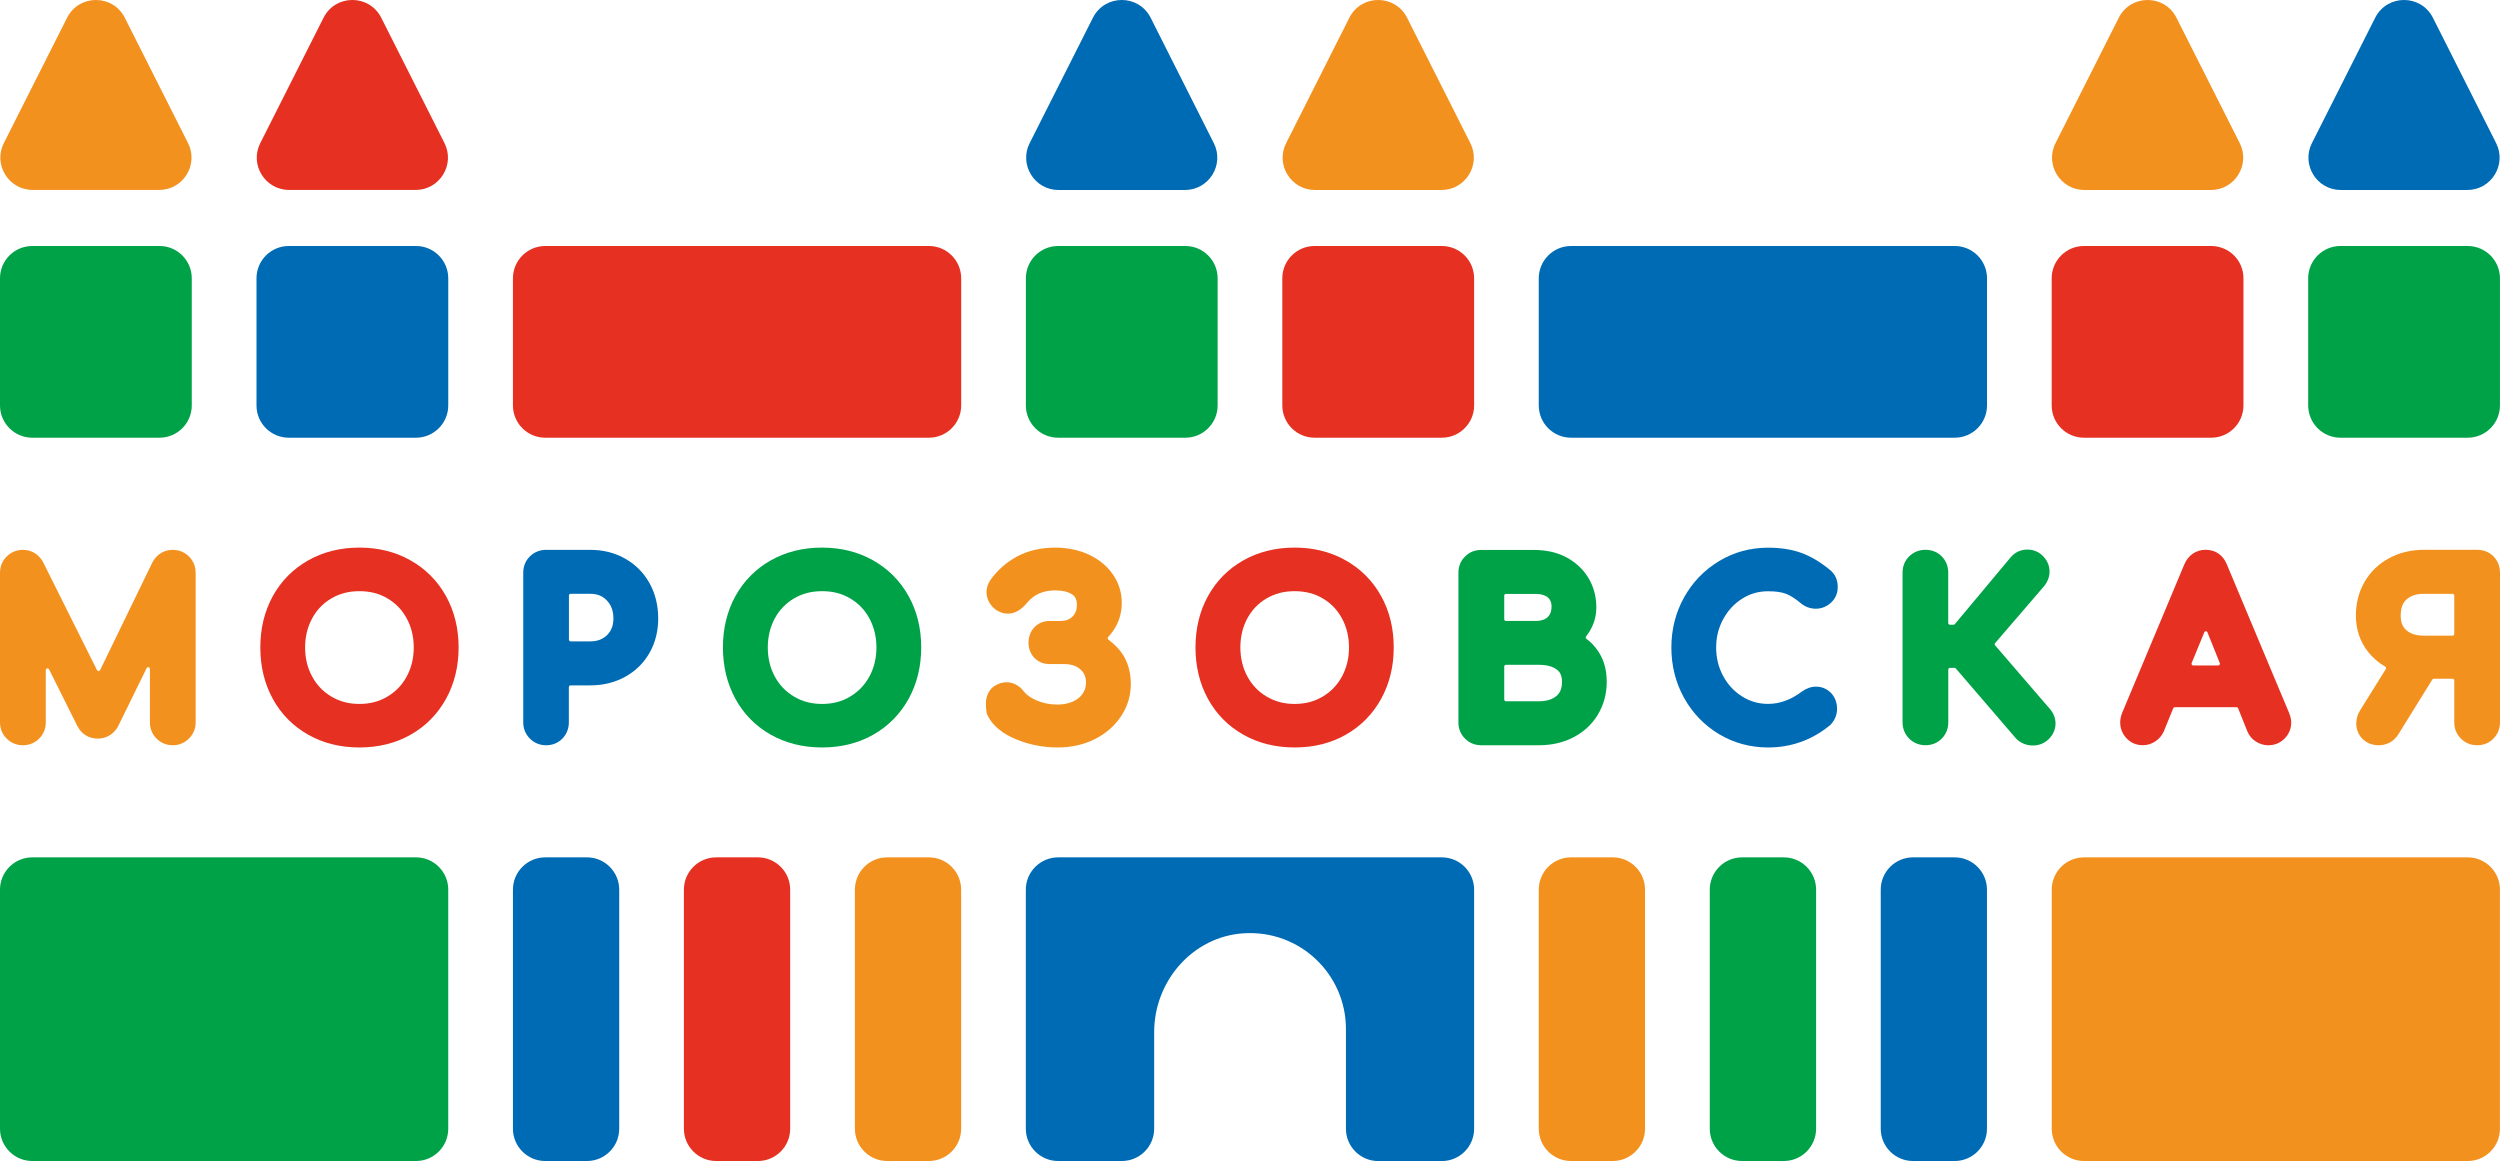 <?xml version="1.0" encoding="UTF-8"?> <svg xmlns="http://www.w3.org/2000/svg" xmlns:xlink="http://www.w3.org/1999/xlink" version="1.1" id="Слой_1" x="0px" y="0px" viewBox="0 0 52.146 24.217" xml:space="preserve"> <path fill="#F3911F" d="M3.604,15.545c-0.13,0-0.247-0.048-0.338-0.139 C3.175,15.316,3.127,15.199,3.127,15.068v-1.116c0-0.017-0.012-0.031-0.028-0.035 C3.096,13.917,3.093,13.916,3.091,13.916c-0.014,0-0.026,0.008-0.032,0.02l-0.598,1.218 c-0.004,0.008-0.009,0.017-0.014,0.025c-0.096,0.147-0.24,0.227-0.406,0.227 c-0.194,0-0.348-0.098-0.434-0.275l-0.584-1.17c-0.006-0.012-0.019-0.02-0.032-0.02 c-0.003,0-0.005,0-0.008,0.001c-0.016,0.004-0.028,0.018-0.028,0.035v1.091 c0,0.131-0.048,0.248-0.139,0.338c-0.091,0.091-0.208,0.139-0.338,0.139 c-0.13,0-0.247-0.048-0.338-0.139C0.048,15.316,0,15.199,0,15.068v-3.122 c0-0.131,0.048-0.248,0.139-0.338c0.091-0.091,0.208-0.139,0.338-0.139 c0.178,0,0.326,0.088,0.418,0.248l0.006,0.012l1.122,2.248 c0.006,0.012,0.018,0.02,0.032,0.02c0.014,0,0.027-0.008,0.033-0.02l1.09-2.245 L3.186,11.717c0.091-0.16,0.24-0.248,0.418-0.248c0.13,0,0.247,0.048,0.338,0.139 c0.091,0.091,0.139,0.208,0.139,0.338v3.122c0,0.132-0.05,0.25-0.144,0.341 C3.845,15.498,3.73,15.545,3.604,15.545"></path> <path fill="#E63021" d="M7.497,15.591c-0.396,0-0.756-0.089-1.068-0.266 c-0.316-0.178-0.565-0.43-0.74-0.75c-0.172-0.315-0.259-0.675-0.259-1.071 c0-0.395,0.087-0.755,0.26-1.069c0.175-0.317,0.424-0.569,0.74-0.747 c0.312-0.177,0.672-0.266,1.068-0.266c0.393,0,0.751,0.089,1.064,0.266 c0.316,0.178,0.565,0.429,0.741,0.746c0.174,0.315,0.263,0.675,0.263,1.07 c0,0.395-0.088,0.756-0.262,1.072c-0.176,0.319-0.425,0.571-0.739,0.749 C8.252,15.502,7.893,15.591,7.497,15.591 M7.497,12.331 c-0.223,0-0.415,0.05-0.587,0.152C6.738,12.584,6.608,12.72,6.511,12.899 c-0.097,0.179-0.147,0.383-0.147,0.606c0,0.224,0.049,0.428,0.147,0.606 c0.097,0.179,0.228,0.316,0.402,0.419c0.173,0.103,0.364,0.153,0.584,0.153 c0.22,0,0.411-0.05,0.584-0.153c0.174-0.104,0.305-0.24,0.402-0.419 c0.097-0.179,0.147-0.383,0.147-0.606c0-0.223-0.049-0.427-0.147-0.606 c-0.097-0.179-0.228-0.315-0.399-0.416C7.912,12.38,7.72,12.331,7.497,12.331z"></path> <path fill="#006BB5" d="M11.391,15.545c-0.131,0-0.248-0.048-0.338-0.139 c-0.091-0.091-0.139-0.207-0.139-0.338v-3.122c0-0.135,0.049-0.254,0.141-0.343 c0.091-0.088,0.207-0.134,0.335-0.134h0.922c0.268,0,0.513,0.061,0.727,0.183 c0.218,0.123,0.39,0.296,0.511,0.516c0.119,0.216,0.179,0.462,0.179,0.733 c0,0.265-0.061,0.506-0.181,0.717c-0.122,0.213-0.294,0.382-0.512,0.501 c-0.214,0.117-0.458,0.177-0.725,0.177h-0.41c-0.02,0-0.036,0.016-0.036,0.036 v0.737c0,0.129-0.046,0.245-0.133,0.335C11.644,15.496,11.526,15.545,11.391,15.545 M11.903,12.386c-0.02,0-0.036,0.016-0.036,0.036v0.92 c0,0.02,0.016,0.036,0.036,0.036h0.41c0.145,0,0.26-0.043,0.35-0.132 c0.089-0.088,0.132-0.201,0.132-0.345c0-0.156-0.045-0.279-0.137-0.376 c-0.09-0.095-0.2-0.139-0.345-0.139H11.903z"></path> <path fill="#00A248" d="M17.147,15.591c-0.396,0-0.756-0.089-1.069-0.266 c-0.316-0.178-0.565-0.43-0.739-0.75c-0.172-0.315-0.26-0.675-0.26-1.071 c0-0.395,0.087-0.755,0.26-1.069c0.175-0.317,0.423-0.569,0.739-0.747 c0.313-0.177,0.673-0.266,1.069-0.266c0.393,0,0.751,0.089,1.064,0.266 c0.316,0.178,0.565,0.429,0.741,0.746c0.175,0.315,0.263,0.675,0.263,1.07 c0,0.395-0.088,0.756-0.262,1.072c-0.176,0.319-0.425,0.571-0.739,0.749 C17.902,15.502,17.543,15.591,17.147,15.591 M17.147,12.331 c-0.223,0-0.415,0.05-0.587,0.152c-0.171,0.102-0.302,0.238-0.399,0.416 c-0.097,0.179-0.146,0.383-0.146,0.606c0,0.223,0.049,0.428,0.146,0.606 c0.097,0.179,0.229,0.316,0.402,0.419c0.173,0.103,0.364,0.153,0.585,0.153 c0.22,0,0.411-0.05,0.584-0.153c0.173-0.104,0.305-0.241,0.402-0.419 c0.097-0.179,0.147-0.383,0.147-0.606c0-0.223-0.05-0.427-0.147-0.606 c-0.097-0.179-0.228-0.315-0.399-0.416C17.562,12.38,17.37,12.331,17.147,12.331z"></path> <path fill="#F3911F" d="M22.064,15.591c-0.296,0-0.584-0.055-0.856-0.164 c-0.299-0.121-0.505-0.291-0.611-0.508c-0.013-0.026-0.02-0.052-0.023-0.08 c-0.007-0.07-0.01-0.122-0.01-0.158c0-0.206,0.096-0.315,0.176-0.371 c0.088-0.054,0.169-0.079,0.25-0.079c0.102,0,0.249,0.034,0.372,0.199 c0.057,0.071,0.148,0.133,0.269,0.184c0.13,0.055,0.272,0.082,0.424,0.082 c0.125,0,0.235-0.022,0.329-0.065c0.087-0.04,0.153-0.094,0.201-0.165 c0.045-0.067,0.067-0.141,0.067-0.229c0-0.116-0.036-0.203-0.115-0.273 c-0.085-0.076-0.198-0.113-0.345-0.113h-0.304c-0.124,0-0.232-0.045-0.314-0.13 c-0.079-0.083-0.121-0.191-0.121-0.314c0-0.124,0.041-0.234,0.118-0.318 c0.082-0.089,0.192-0.136,0.317-0.136h0.235c0.104,0,0.183-0.029,0.247-0.092 c0.063-0.061,0.092-0.138,0.092-0.243c0-0.147-0.06-0.191-0.089-0.212 c-0.082-0.06-0.205-0.091-0.365-0.091c-0.248,0-0.438,0.084-0.583,0.256 c-0.123,0.152-0.259,0.229-0.404,0.229c-0.078,0-0.158-0.024-0.235-0.072 c-0.064-0.043-0.112-0.094-0.15-0.16c-0.039-0.069-0.059-0.143-0.059-0.221 c0-0.078,0.024-0.157,0.072-0.235l0.008-0.012c0.148-0.208,0.337-0.375,0.562-0.495 c0.227-0.121,0.493-0.182,0.789-0.182c0.254,0,0.487,0.047,0.693,0.141 c0.213,0.098,0.383,0.235,0.506,0.409c0.127,0.18,0.191,0.382,0.191,0.6 c0,0.23-0.067,0.436-0.2,0.613c-0.026,0.035-0.054,0.069-0.084,0.101 c-0.007,0.008-0.01,0.018-0.009,0.028c0.001,0.01,0.006,0.019,0.014,0.026 c0.069,0.051,0.134,0.11,0.194,0.174c0.181,0.195,0.274,0.448,0.274,0.751 c0,0.247-0.07,0.477-0.209,0.682c-0.135,0.2-0.321,0.359-0.552,0.474 C22.599,15.534,22.343,15.591,22.064,15.591"></path> <path fill="#E63021" d="M27.004,15.591c-0.396,0-0.756-0.089-1.069-0.266 c-0.316-0.178-0.565-0.43-0.74-0.75c-0.172-0.315-0.259-0.675-0.259-1.071 c0-0.395,0.087-0.755,0.26-1.069c0.175-0.318,0.423-0.569,0.739-0.747 c0.313-0.177,0.672-0.266,1.069-0.266c0.393,0,0.751,0.089,1.064,0.266 c0.316,0.178,0.565,0.429,0.741,0.746c0.174,0.315,0.262,0.675,0.262,1.07 c0,0.395-0.088,0.756-0.262,1.072c-0.176,0.319-0.424,0.571-0.738,0.749 C27.759,15.502,27.4,15.591,27.004,15.591 M27.004,12.331 c-0.223,0-0.415,0.05-0.588,0.152c-0.171,0.102-0.302,0.238-0.399,0.416 C25.921,13.078,25.872,13.282,25.872,13.505c0,0.223,0.05,0.428,0.147,0.606 c0.097,0.179,0.228,0.316,0.402,0.419c0.173,0.103,0.364,0.153,0.584,0.153 c0.22,0,0.411-0.05,0.584-0.153c0.174-0.104,0.305-0.241,0.402-0.419 c0.097-0.179,0.147-0.383,0.147-0.606c0-0.223-0.05-0.427-0.147-0.606 c-0.097-0.179-0.228-0.315-0.399-0.416C27.42,12.38,27.227,12.331,27.004,12.331 z"></path> <path fill="#00A248" d="M33.28,13.509c-0.053-0.071-0.118-0.13-0.19-0.184 c-0.009-0.006-0.015-0.015-0.015-0.024c0-0.009,0.003-0.021,0.009-0.027 c0.018-0.024,0.033-0.048,0.05-0.071c0.107-0.157,0.163-0.338,0.163-0.537 c0-0.228-0.059-0.439-0.172-0.623c-0.113-0.181-0.273-0.326-0.469-0.427 c-0.193-0.098-0.415-0.145-0.659-0.145h-1.1c-0.131,0-0.246,0.044-0.335,0.134 c-0.092,0.089-0.142,0.207-0.142,0.341v3.124c0,0.131,0.047,0.246,0.14,0.338 c0.088,0.089,0.207,0.137,0.338,0.137h1.198c0.264,0,0.508-0.054,0.718-0.163 c0.219-0.113,0.395-0.273,0.516-0.478c0.122-0.201,0.184-0.433,0.184-0.682 C33.515,13.936,33.435,13.699,33.28,13.509 M31.376,12.422 c0-0.019,0.015-0.034,0.034-0.034h0.62c0.121,0,0.333,0.031,0.333,0.262 c0,0.272-0.214,0.302-0.333,0.302h-0.62c-0.019,0-0.034-0.015-0.034-0.034V12.422 z M32.465,14.517c-0.089,0.074-0.208,0.11-0.368,0.11h-0.685 c-0.021,0-0.036-0.015-0.036-0.036v-0.688c0-0.021,0.015-0.036,0.036-0.036h0.685 c0.163,0,0.291,0.033,0.377,0.101c0.047,0.035,0.107,0.098,0.107,0.252 C32.58,14.358,32.545,14.449,32.465,14.517z"></path> <path fill="#006BB5" d="M36.88,15.591c-0.371,0-0.715-0.094-1.024-0.278 c-0.307-0.184-0.552-0.439-0.729-0.757c-0.176-0.317-0.265-0.67-0.265-1.05 c0-0.378,0.089-0.729,0.265-1.045c0.176-0.317,0.421-0.571,0.728-0.756 c0.309-0.187,0.653-0.281,1.024-0.281c0.26,0,0.491,0.036,0.687,0.106 c0.194,0.07,0.39,0.184,0.584,0.341c0.068,0.052,0.117,0.112,0.145,0.18 c0.025,0.059,0.037,0.125,0.037,0.196c0,0.13-0.05,0.243-0.146,0.329 c-0.088,0.079-0.196,0.121-0.312,0.121c-0.112,0-0.221-0.039-0.311-0.113 c-0.11-0.094-0.211-0.158-0.307-0.197c-0.091-0.036-0.219-0.054-0.378-0.054 c-0.196,0-0.372,0.05-0.537,0.153c-0.167,0.105-0.297,0.245-0.397,0.427 c-0.1,0.183-0.148,0.377-0.148,0.595c0,0.217,0.05,0.417,0.148,0.596 c0.099,0.181,0.229,0.32,0.397,0.425c0.165,0.103,0.34,0.153,0.537,0.153 c0.244,0,0.476-0.084,0.706-0.257c0.098-0.069,0.194-0.103,0.294-0.103 c0.125,0,0.235,0.048,0.319,0.138c0.079,0.086,0.121,0.198,0.121,0.325 c0,0.128-0.049,0.244-0.143,0.338c-0.006,0.006-0.012,0.011-0.018,0.016 C37.785,15.439,37.355,15.591,36.88,15.591"></path> <path fill="#00A248" d="M42.402,15.55c-0.069,0-0.136-0.013-0.197-0.04 c-0.065-0.028-0.121-0.068-0.166-0.12l-1.243-1.446 c-0.007-0.009-0.017-0.013-0.027-0.013h-0.095c-0.02,0-0.036,0.016-0.036,0.036 v1.101c0,0.129-0.046,0.245-0.134,0.335c-0.089,0.093-0.208,0.141-0.343,0.141 c-0.131,0-0.248-0.048-0.339-0.139c-0.09-0.09-0.138-0.208-0.138-0.338v-3.122 c0-0.135,0.049-0.254,0.141-0.343c0.09-0.087,0.207-0.134,0.336-0.134 c0.133,0,0.251,0.047,0.34,0.136c0.089,0.09,0.136,0.208,0.136,0.341v1.05 c0,0.02,0.016,0.036,0.036,0.036h0.074c0.011,0,0.021-0.005,0.028-0.013 l1.159-1.387c0.091-0.11,0.213-0.168,0.353-0.168 c0.135,0,0.254,0.053,0.342,0.152c0.079,0.086,0.121,0.192,0.121,0.306 c0,0.111-0.039,0.216-0.119,0.312l-1.016,1.181c-0.012,0.014-0.012,0.034,0,0.047 l1.131,1.313c0.085,0.092,0.129,0.201,0.129,0.319 c0,0.118-0.048,0.229-0.138,0.32C42.647,15.503,42.532,15.55,42.402,15.55"></path> <path fill="#E63021" d="M47.314,15.545c-0.091,0-0.178-0.025-0.257-0.076 c-0.084-0.052-0.147-0.128-0.184-0.221l-0.189-0.474 c-0.006-0.014-0.019-0.023-0.034-0.023h-1.287c-0.014,0-0.028,0.009-0.033,0.023 c0,0-0.196,0.481-0.199,0.487c-0.04,0.085-0.099,0.155-0.177,0.205 c-0.079,0.052-0.166,0.078-0.259,0.078c-0.134,0-0.252-0.05-0.341-0.147 c-0.086-0.091-0.13-0.205-0.13-0.33c0-0.061,0.013-0.123,0.038-0.191 c0.007-0.015,1.294-3.088,1.299-3.103c0.083-0.194,0.245-0.305,0.444-0.305 c0.208,0,0.37,0.114,0.446,0.311l1.299,3.099 c0.028,0.073,0.041,0.135,0.041,0.193c0,0.127-0.048,0.243-0.138,0.334 C47.561,15.497,47.445,15.545,47.314,15.545 M46.011,13.167 c-0.015,0-0.028,0.009-0.033,0.022l-0.264,0.642 c-0.004,0.011-0.003,0.024,0.004,0.034c0.006,0.01,0.017,0.016,0.029,0.016 h0.521c0.012,0,0.023-0.006,0.03-0.016c0.007-0.01,0.008-0.022,0.004-0.033 l-0.258-0.642C46.039,13.176,46.026,13.167,46.011,13.167z"></path> <path fill="#F3911F" d="M51.669,15.545c-0.13,0-0.248-0.048-0.338-0.139 C51.24,15.316,51.192,15.199,51.192,15.068v-0.875c0-0.02-0.016-0.036-0.036-0.036 h-0.391c-0.012,0-0.024,0.007-0.031,0.017c0,0-0.706,1.14-0.71,1.146 c-0.093,0.144-0.237,0.225-0.408,0.225c-0.169,0-0.276-0.072-0.336-0.132 c-0.086-0.086-0.132-0.197-0.132-0.322c0-0.097,0.028-0.191,0.082-0.278 l0.534-0.857c0.005-0.008,0.007-0.018,0.004-0.028 c-0.002-0.009-0.008-0.018-0.016-0.023c-0.14-0.081-0.261-0.186-0.359-0.31 c-0.168-0.214-0.253-0.468-0.253-0.755c0-0.26,0.062-0.497,0.182-0.705 c0.122-0.21,0.294-0.376,0.513-0.493c0.214-0.115,0.458-0.174,0.723-0.174h1.111 c0.133,0,0.251,0.047,0.34,0.136c0.089,0.09,0.137,0.208,0.137,0.341v3.122 c0,0.129-0.046,0.245-0.133,0.335C51.923,15.496,51.804,15.545,51.669,15.545 M50.557,12.386c-0.156,0-0.274,0.039-0.362,0.119 c-0.081,0.073-0.12,0.183-0.12,0.336c0,0.139,0.036,0.233,0.117,0.303 c0.088,0.077,0.208,0.115,0.366,0.115h0.598c0.02,0,0.036-0.016,0.036-0.036v-0.8 c0-0.02-0.016-0.036-0.036-0.036H50.557z"></path> <path fill="#F3911F" d="M1.399,0.371l-1.319,2.614C-0.146,3.433,0.18,3.962,0.683,3.962H3.32 c0.503,0,0.829-0.53,0.602-0.978l-1.319-2.614C2.354-0.124,1.649-0.124,1.399,0.371"></path> <path fill="#E63021" d="M6.748,0.371l-1.319,2.614C5.202,3.433,5.528,3.962,6.031,3.962h2.638 c0.503,0,0.828-0.53,0.602-0.978l-1.319-2.614C7.702-0.124,6.997-0.124,6.748,0.371"></path> <path fill="#006BB5" d="M22.796,0.371l-1.319,2.614c-0.226,0.448,0.099,0.978,0.602,0.978 h2.637c0.503,0,0.828-0.53,0.602-0.978L24.001,0.371 C23.751-0.124,23.046-0.124,22.796,0.371"></path> <path fill="#F3911F" d="M28.145,0.371l-1.318,2.614c-0.227,0.448,0.099,0.978,0.602,0.978 h2.638c0.503,0,0.828-0.53,0.602-0.978l-1.319-2.614 C29.099-0.124,28.394-0.124,28.145,0.371"></path> <path fill="#F3911F" d="M44.194,0.371l-1.319,2.614c-0.227,0.448,0.1,0.978,0.602,0.978 h2.638c0.503,0,0.828-0.53,0.602-0.978l-1.319-2.614 C45.149-0.124,44.443-0.124,44.194,0.371"></path> <path fill="#006BB5" d="M49.542,0.371l-1.319,2.614c-0.226,0.448,0.099,0.978,0.602,0.978 h2.638c0.503,0,0.828-0.53,0.602-0.978l-1.318-2.614 C50.497-0.124,49.792-0.124,49.542,0.371"></path> <path fill="#00A248" d="M8.676,17.883H0.675C0.302,17.883,0,18.185,0,18.557v4.986 c0,0.372,0.302,0.674,0.675,0.674h8.001c0.372,0,0.674-0.302,0.674-0.674V18.557 C9.35,18.185,9.048,17.883,8.676,17.883"></path> <path fill="#E63021" d="M14.265,18.557v4.986c0,0.372,0.302,0.674,0.674,0.674H15.808 c0.372,0,0.674-0.302,0.674-0.674V18.557c0-0.372-0.302-0.674-0.674-0.674h-0.869 C14.567,17.883,14.265,18.185,14.265,18.557"></path> <path fill="#006BB5" d="M10.699,18.557v4.986c0,0.372,0.302,0.674,0.674,0.674h0.869 c0.373,0,0.674-0.302,0.674-0.674V18.557c0-0.372-0.302-0.674-0.674-0.674h-0.869 C11.001,17.883,10.699,18.185,10.699,18.557"></path> <path fill="#F3911F" d="M17.832,18.557v4.986c0,0.372,0.302,0.674,0.674,0.674h0.868 c0.372,0,0.674-0.302,0.674-0.674V18.557c0-0.372-0.302-0.674-0.674-0.674h-0.868 C18.133,17.883,17.832,18.185,17.832,18.557"></path> <path fill="#F3911F" d="M32.096,18.557v4.986c0,0.372,0.302,0.674,0.674,0.674h0.868 c0.372,0,0.675-0.302,0.675-0.674V18.557c0-0.372-0.302-0.674-0.675-0.674h-0.868 C32.398,17.883,32.096,18.185,32.096,18.557"></path> <path fill="#006BB5" d="M39.229,18.557v4.986c0,0.372,0.302,0.674,0.674,0.674h0.868 c0.372,0,0.674-0.302,0.674-0.674V18.557c0-0.372-0.302-0.674-0.674-0.674h-0.868 C39.531,17.883,39.229,18.185,39.229,18.557"></path> <path fill="#F3911F" d="M51.471,17.883h-8.001c-0.373,0-0.674,0.302-0.674,0.674v4.986 c0,0.372,0.302,0.674,0.674,0.674h8.001c0.373,0,0.674-0.302,0.674-0.674V18.557 C52.145,18.185,51.843,17.883,51.471,17.883"></path> <path fill="#E63021" d="M46.121,5.131h-2.652c-0.373,0-0.674,0.302-0.674,0.674v2.651 c0,0.373,0.302,0.674,0.674,0.674h2.652c0.373,0,0.674-0.302,0.674-0.674V5.806 C46.796,5.433,46.494,5.131,46.121,5.131"></path> <path fill="#00A248" d="M3.326,5.131H0.674c-0.372,0-0.674,0.302-0.674,0.674v2.651 c0,0.373,0.302,0.674,0.674,0.674H3.326c0.372,0,0.674-0.302,0.674-0.674V5.806 C4.001,5.433,3.699,5.131,3.326,5.131"></path> <path fill="#006BB5" d="M8.676,5.131H6.024c-0.372,0-0.674,0.302-0.674,0.674v2.651 c0,0.373,0.302,0.674,0.674,0.674h2.652c0.372,0,0.674-0.302,0.674-0.674V5.806 C9.35,5.433,9.048,5.131,8.676,5.131"></path> <path fill="#00A248" d="M24.724,5.131h-2.652c-0.373,0-0.674,0.302-0.674,0.674v2.651 c0,0.373,0.302,0.674,0.674,0.674h2.652c0.372,0,0.674-0.302,0.674-0.674V5.806 C25.398,5.433,25.096,5.131,24.724,5.131"></path> <path fill="#E63021" d="M30.073,5.131h-2.652c-0.372,0-0.674,0.302-0.674,0.674v2.651 c0,0.373,0.302,0.674,0.674,0.674H30.073c0.373,0,0.675-0.302,0.675-0.674V5.806 C30.748,5.433,30.446,5.131,30.073,5.131"></path> <path fill="#00A248" d="M51.471,5.131h-2.652c-0.372,0-0.674,0.302-0.674,0.674v2.651 c0,0.373,0.302,0.674,0.674,0.674h2.652c0.373,0,0.674-0.302,0.674-0.674V5.806 C52.145,5.433,51.843,5.131,51.471,5.131"></path> <path fill="#E63021" d="M19.375,5.131h-8.001c-0.372,0-0.675,0.302-0.675,0.674v2.651 c0,0.373,0.302,0.674,0.675,0.674h8.001c0.372,0,0.674-0.302,0.674-0.674V5.806 C20.049,5.433,19.747,5.131,19.375,5.131"></path> <path fill="#006BB5" d="M40.772,5.131h-8.001c-0.372,0-0.675,0.302-0.675,0.674v2.651 c0,0.373,0.302,0.674,0.675,0.674h8.001c0.373,0,0.674-0.302,0.674-0.674V5.806 C41.446,5.433,41.145,5.131,40.772,5.131"></path> <path fill="#006BB5" d="M30.073,17.883h-8.001c-0.372,0-0.675,0.302-0.675,0.674v4.986 c0,0.372,0.302,0.674,0.675,0.674h1.327c0.373,0,0.675-0.302,0.675-0.674v-2.015 c0-1.066,0.806-1.995,1.87-2.061c1.165-0.073,2.13,0.848,2.13,1.995v2.082 c0,0.372,0.302,0.674,0.674,0.674H30.073c0.373,0,0.675-0.302,0.675-0.674V18.557 C30.748,18.185,30.446,17.883,30.073,17.883"></path> <path fill="#00A248" d="M35.663,18.557v4.986c0,0.372,0.302,0.674,0.675,0.674h0.869 c0.372,0,0.674-0.302,0.674-0.674V18.557c0-0.372-0.302-0.674-0.674-0.674h-0.869 C35.965,17.883,35.663,18.185,35.663,18.557"></path> </svg> 